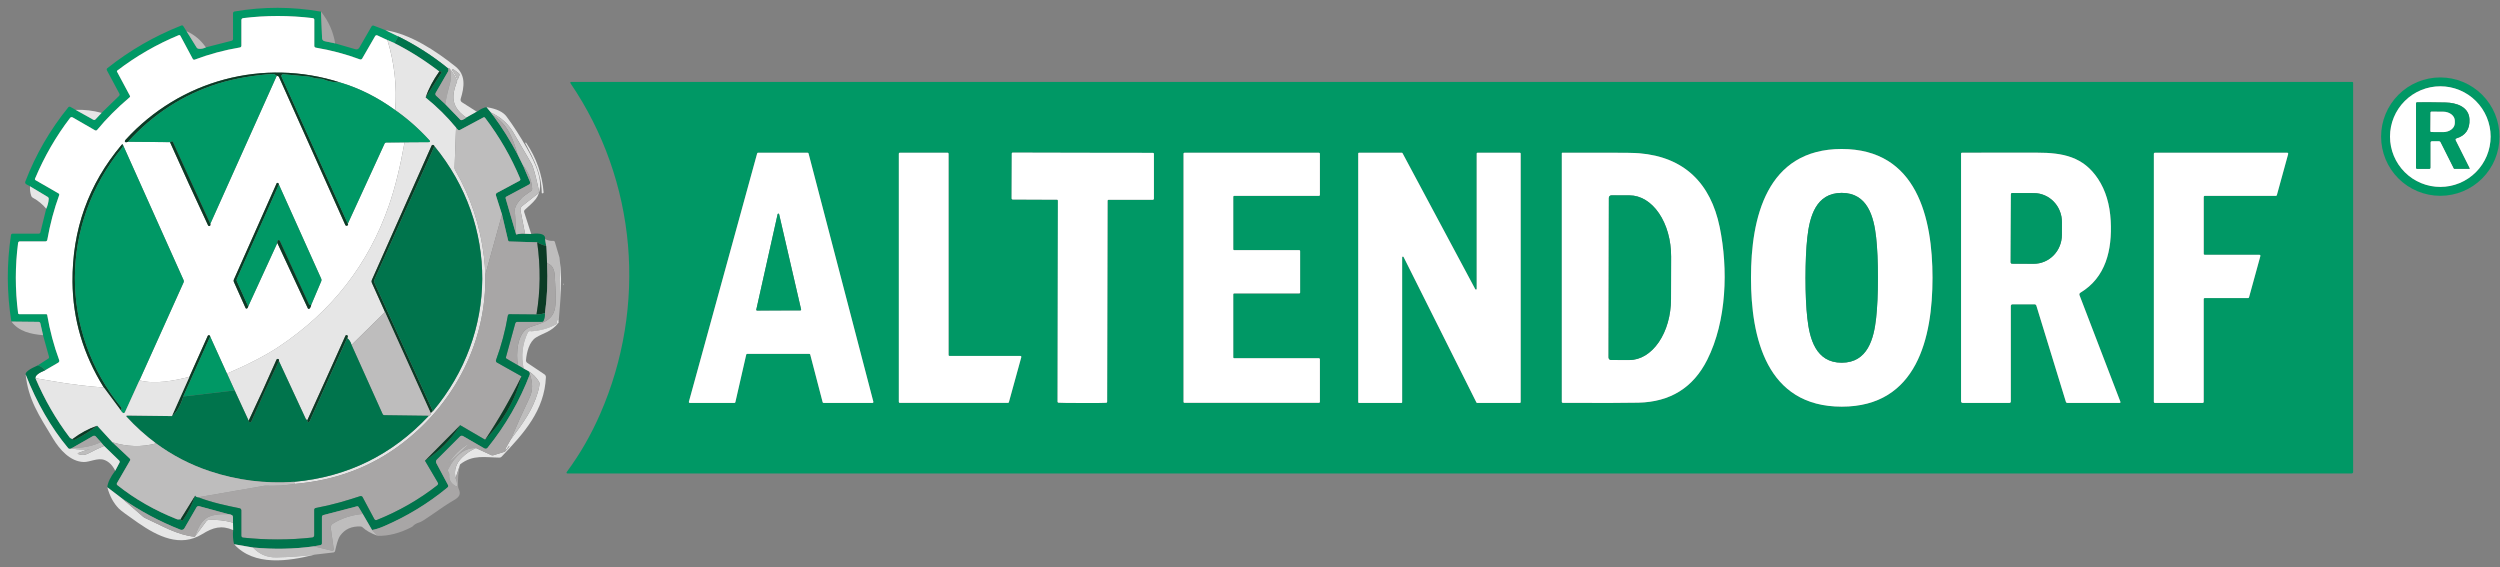 <?xml version="1.0" encoding="UTF-8"?>
<svg id="Calque_1" xmlns="http://www.w3.org/2000/svg" version="1.1" viewBox="0 0 194 44">
  <rect x="0" y="0" width="194" height="44" fill="#808080" stroke="none"/>
  <!-- Generator: Adobe Illustrator 29.6.1, SVG Export Plug-In . SVG Version: 2.1.1 Build 9)  -->
  <defs>
    <style>
      .st0 {
        fill: #bebdbd;
      }

      .st1 {
        fill: #e6e6e6;
      }

      .st2 {
        fill: #009865;
      }

      .st3 {
        fill: #fff;
      }

      .st4 {
        fill: #0b3b25;
      }

      .st5 {
        fill: #a8a6a6;
      }

      .st6 {
        fill: #00744c;
      }
    </style>
  </defs>
  <path class="st2" d="M24.91.903l.084,2.062c.002.054.022.106.057.147s.083.07.136.081l.823.174,1.574.455c.055.016.114.013.168-.008.053-.021.098-.06.127-.11l.954-1.653c.017-.029.043-.051.074-.062.031-.011.065-.01.096.002l.905.349.995.484-.294.525-.545-.24-.78-.365c-.03-.014-.065-.017-.097-.007-.032.01-.059.032-.076.061l-1.007,1.743c-.017.03-.045.053-.077.064-.032.012-.067.011-.099,0-1.106-.411-2.248-.715-3.426-.911-.031-.005-.06-.022-.081-.046-.021-.024-.032-.055-.032-.087V1.531c0-.031-.011-.061-.032-.084-.02-.023-.048-.038-.079-.042-1.829-.221-3.634-.221-5.415,0-.036.004-.07.022-.095.049-.025.028-.038.063-.038.101v1.99c0,.032-.012.064-.032.088-.021.025-.05.041-.082.047-1.212.204-2.381.519-3.507.945-.028.01-.059.01-.087,0-.028-.011-.051-.031-.065-.057l-.96-1.794c-.012-.023-.033-.04-.057-.049-.024-.009-.051-.008-.074.002-1.711.708-3.301,1.625-4.772,2.75-.012.009-.02.023-.023.037-.003.015-.001.03.006.043l1.006,1.88c.01.018.013.039.009.058-.004.02-.015.038-.031.05-.961.811-1.803,1.656-2.527,2.534-.019.023-.047.039-.077.044-.03.005-.062,0-.088-.016l-1.734-1.001c-.032-.019-.07-.025-.107-.018-.037.007-.069.028-.092.057-1.087,1.417-1.995,2.991-2.725,4.723-.008.019-.008.04-.002.059.007.019.02.035.037.046l1.796,1.036c.022.012.039.033.047.057.009.024.008.05,0,.075-.4,1.096-.707,2.252-.922,3.467-.006.034-.023.064-.049.086-.026.022-.059.034-.093.034h-1.992c-.032,0-.063.012-.087.033-.024.021-.04.05-.044.082-.236,1.802-.236,3.621,0,5.458.003.021.013.04.028.054.016.014.035.021.056.021h2.099c.018,0,.035.006.049.018s.023.027.026.044c.206,1.212.516,2.379.93,3.501.013.036.014.075,0,.111-.013.036-.038.066-.07.086l-1.016.592c-.185-.201-.377-.326-.575-.375l.817-.525c.024-.015.042-.037.052-.063.01-.026.011-.054.004-.081l-.463-1.672-.212-.926c-.007-.031-.024-.058-.048-.078-.024-.02-.054-.031-.085-.031l-2.114-.022c-.357-2.237-.367-4.477-.028-6.721.004-.029.019-.055.041-.074s.051-.029.081-.029h2.03c.03,0,.059-.01.083-.029.024-.019.041-.045.048-.074l.45-1.831c.112-.251.177-.508.195-.77.002-.028-.004-.056-.018-.082-.013-.025-.033-.046-.057-.061l-1.381-.828-.289-.159c-.034-.019-.061-.049-.074-.086-.013-.037-.013-.077,0-.114.803-2.095,1.915-4.018,3.336-5.769.02-.025.048-.041.079-.047s.063,0,.09.015l.397.229,1.378.77c.025.014.054.02.083.016.029-.004.055-.018.074-.038l.482-.512,1.357-1.318c.023-.022.038-.051.042-.083.005-.031,0-.064-.016-.092l-.969-1.811c-.014-.027-.019-.059-.013-.089.006-.03.023-.057.046-.076,1.749-1.388,3.665-2.493,5.748-3.314.026-.01.055-.011.081-.002.027.009.049.026.065.049l.249.395.783,1.265c.015.025.036.047.061.063s.053.027.082.032c.184.026.376-.009.577-.105l2.009-.514c.029-.007.054-.024.072-.048.018-.023.028-.052.028-.082V1.031c0-.034.012-.066.034-.092.022-.026.052-.043.086-.049,2.237-.382,4.471-.378,6.702.013Z"/>
  <path class="st5" d="M26.01,3.367l-.823-.174c-.053-.011-.101-.04-.136-.081-.035-.041-.055-.093-.057-.147l-.084-2.062c.583.727.95,1.549,1.1,2.465Z"/>
  <path class="st3" d="M30.064,3.109c.546,1.798.747,3.61.604,5.437-1.361-.99-2.78-1.704-4.258-2.142-5.986-1.923-12.43-.186-16.653,4.433-.077.085-.09.146-.037.184.041.03.113.024.216-.017l3.257.028c.981,2.195,1.965,4.348,2.954,6.457.008.017.021.031.037.041.016.01.035.015.054.014.019,0,.037-.007.052-.018.015-.011.027-.026.033-.044.013-.032.012-.07-.002-.112l5.154-11.487c.021.001.041.003.058.006.025.003.049.013.07.029.021.015.037.036.048.059l5.145,11.482c.006.014.015.026.026.036.011.01.025.018.039.022.015.005.03.006.045.004.015-.002.03-.007.043-.014.069-.041.083-.09.041-.146l2.853-6.217c.012-.026.031-.048.055-.063.024-.015.052-.023.08-.023l1.415-.011c-.335,1.894-.738,3.522-1.209,4.884-1.582,4.575-4.428,8.231-8.539,10.97-1,.666-2.344,1.364-4.031,2.094l-1.305-2.877c.009-.015-.002-.039-.032-.073-.01-.012-.023-.021-.038-.027-.015-.006-.031-.008-.047-.005-.016.002-.031.008-.043.018-.013.01-.023.022-.029.037l-1.423,3.177c-1.198.304-2.663.592-3.876.272l3.426-7.604c.012-.027.019-.056.019-.086s-.006-.059-.019-.086l-4.718-10.522c-.021-.031-.05-.026-.086.017-2.576,3.055-3.848,6.601-3.816,10.636.022,2.901.832,5.635,2.429,8.202-1.296-.095-2.586-.254-3.872-.478-.45-.079-.928-.161-1.434-.246-.022-.199.23-.405.757-.618l1.016-.592c.033-.02.058-.05.07-.086.013-.036.012-.075,0-.111-.414-1.122-.723-2.289-.93-3.501-.003-.017-.012-.033-.026-.044-.014-.011-.031-.017-.049-.018H1.489c-.021,0-.04-.007-.056-.021-.016-.014-.026-.033-.028-.054-.236-1.837-.236-3.656,0-5.458.004-.031.02-.06.044-.082.024-.021.055-.033.087-.033h1.992c.034,0,.067-.012.093-.034.026-.022.044-.052.049-.086.215-1.216.522-2.372.922-3.467.009-.024.009-.051,0-.075-.009-.024-.025-.044-.047-.057l-1.796-1.036c-.018-.01-.031-.027-.037-.046-.007-.019-.006-.04.002-.059.73-1.732,1.638-3.306,2.725-4.723.023-.03.055-.05.092-.057.037-.007.074,0,.107.018l1.734,1.001c.027.016.058.021.088.016.03-.005.058-.021.077-.045.723-.878,1.566-1.723,2.526-2.534.016-.013.027-.03.031-.05.004-.02.001-.041-.009-.058l-1.006-1.88c-.007-.013-.009-.029-.006-.043.003-.015.011-.028.023-.037,1.471-1.125,3.061-2.041,4.772-2.75.024-.01.05-.011.074-.002.024.009.045.026.057.049l.96,1.794c.014.026.037.047.065.057.028.011.059.011.087,0,1.126-.426,2.295-.741,3.507-.945.032-.005.061-.022.082-.047.021-.025.032-.056.032-.088v-1.99c0-.037.014-.073.038-.101.025-.028.058-.045.095-.049,1.781-.221,3.585-.221,5.415,0,.03.004.058.018.079.042.02.023.032.053.032.084v2.03c0,.032.011.063.032.087.021.024.049.041.08.046,1.178.196,2.32.5,3.426.911.032.012.067.012.099,0,.032-.012.059-.034.077-.064l1.006-1.743c.017-.029.044-.051.076-.061.032-.01.067-.008.097.007l.78.365ZM19.261,23.778l2.26-4.924,2.369,5.074c.005.011.013.021.022.028.01.008.021.013.033.015.012.002.024.002.036-.001.012-.003.022-.009.031-.017.066-.061.112-.159.137-.292l.783-1.846c.011-.027.017-.057.017-.087,0-.03-.007-.06-.018-.087l-3.289-7.317c-.016-.105-.063-.147-.141-.126-.007.002-.014.006-.019.011-.006.005-.01.011-.013.017l-3.323,7.478c-.012.027-.018.055-.018.084s.006.057.018.083l.909,2.03c.005.011.012.022.022.03.01.008.021.014.033.016.012.003.025.003.037,0,.012-.003.024-.009.033-.017.044-.037.071-.087.081-.15Z"/>
  <path class="st1" d="M37.002,8.672l-.815.457c-1.417-.988-1.07-1.974-.542-3.265.013-.031.015-.066.007-.098-.008-.033-.027-.061-.054-.082-.275-.215-.429-.321-.461-.319-.012,0-.022.005-.032.012-.009.007-.017.016-.021.027-.004.011-.006.022-.003.034.002.011.007.022.015.031.15.171.289.422.416.752.003.007.002.016,0,.023-.003.007-.009.013-.016.016-.004.002-.009.003-.013.003-.005,0-.009,0-.013-.003s-.008-.004-.011-.008c-.003-.003-.006-.007-.007-.011-.129-.319-.306-.61-.532-.873-.037-.06-.084-.078-.14-.054-1.198-.975-2.49-1.804-3.874-2.489l-.995-.484c1.934.296,3.912,1.608,5.424,2.811.825.656.703,1.587.414,2.519-.015.048-.013.1.004.147.017.047.049.087.091.114l1.16.74Z"/>
  <path class="st0" d="M15.979,3.677c-.201.096-.394.131-.577.105-.029-.005-.057-.016-.082-.032-.025-.017-.045-.038-.061-.063l-.783-1.265c.602.265,1.103.683,1.503,1.256Z"/>
  <path class="st6" d="M30.904,2.824c1.385.685,2.676,1.514,3.874,2.489l.015.088c.01.051.001.103-.024.148l-.956,1.653c-.021.036-.028.079-.022.12.006.042.027.08.058.109l.701.65,1.153,1.194c.02.021.046.035.074.042.028.007.058.005.085-.004.111-.039.22-.1.326-.184l.815-.457c.286-.211.537-.329.752-.354l.341.414.163.216c.712.961,1.35,1.977,1.914,3.049l.407.823.547,1.286c.017.039.018.083.004.122-.014.04-.042.073-.079.093l-1.76.941c-.022.012-.04.032-.05.055-.01.024-.011.05-.005.074l.815,2.806c.277-.064.508-.083.694-.058l.474.017c.765-.094,1.124.038,1.078.396l.084.528c-.23-.042-.462-.135-.697-.277l-2.146-.062c-.025-.001-.05-.01-.069-.026s-.033-.038-.04-.062l-.472-2.002-.472-1.484c-.012-.039-.01-.08.005-.118.015-.037.043-.068.079-.087l1.747-.935c.026-.014.046-.037.056-.065.01-.028.009-.059-.002-.086-.701-1.684-1.612-3.264-2.734-4.74-.014-.017-.033-.029-.055-.034-.022-.004-.044-.001-.064.009l-1.835.98c-.021.011-.044.016-.067.014s-.045-.011-.064-.025c-.056-.042-.111-.102-.163-.178-.695-.846-1.482-1.624-2.363-2.335l1.226-1.912c.007-.01.011-.022.012-.035,0-.012-.001-.025-.006-.036-.005-.011-.013-.021-.023-.029-.01-.008-.021-.013-.033-.015-.085-.015-.123-.012-.112.009-1.128-.867-2.288-1.601-3.479-2.2l.294-.525Z"/>
  <path class="st1" d="M30.609,3.349c1.191.6,2.35,1.333,3.479,2.2-.475.668-.829,1.341-1.063,2.017.881.711,1.669,1.489,2.364,2.335l-.114,3.113c-.002.061.013.122.043.174,1.21,2.092,1.956,4.341,2.24,6.749.054.453.088.915.103,1.383.111,5.162-2.363,9.95-6.427,13.073-2.389,1.836-5.174,2.888-8.355,3.158-.04-.037-.057-.092-.052-.163,4.121-.376,7.603-2.084,10.447-5.124.112-.021.163-.091.152-.21.108-.115.163-.165.167-.15,5.066-6.02,5.107-14.464.122-20.557l-.024-.049c-.01-.018-.024-.034-.042-.044-.018-.01-.038-.016-.059-.015-.021,0-.041.007-.058.018-.017.011-.031.028-.039.046l-4.639,10.434c-.014.031-.021.064-.021.097s.007.067.021.097l1.025,2.281-2.596,2.551c-.074-.242-.187-.419-.339-.529.066-.096.068-.168.006-.215-.011-.008-.024-.014-.038-.017-.014-.003-.028-.002-.042.001-.014.004-.026.01-.037.019-.011.009-.02.021-.026.034-.978,2.19-1.961,4.369-2.948,6.535-.017-.004-.034-.008-.049-.013-.036-.013-.066-.04-.082-.075l-2.084-4.493c.026-.075.013-.124-.039-.146-.07-.031-.121-.012-.152.058-.676,1.542-1.394,3.117-2.155,4.725l-1.087-2.356-.594-1.303c1.688-.73,3.032-1.428,4.031-2.094,4.111-2.739,6.957-6.396,8.539-10.97.471-1.362.874-2.99,1.209-4.884l1.904-.013c.013,0,.026-.004.037-.011.011-.007.02-.017.025-.029.005-.012.007-.025.005-.038-.002-.013-.008-.025-.016-.035-.811-.897-1.704-1.688-2.68-2.373.144-1.827-.057-3.639-.604-5.437l.545.24Z"/>
  <path class="st5" d="M34.918,5.367c.09.405.099.732.028.982-.164.576-.296,1.153-.397,1.732l-.701-.65c-.031-.029-.051-.067-.058-.109-.006-.042.001-.084.022-.12l.956-1.653c.025-.045.034-.097.024-.148l-.015-.088c.056-.024.103-.006.141.054Z"/>
  <path class="st0" d="M36.187,9.129c-.106.084-.215.145-.326.184-.028.009-.057.011-.085.004-.028-.007-.054-.021-.074-.042l-1.153-1.194c.101-.579.234-1.156.397-1.732.071-.25.062-.577-.028-.982.226.264.404.555.532.873.002.004.004.008.007.011s.007.006.011.008.009.003.013.003c.005,0,.009,0,.013-.003.007-.003.013-.009.016-.016.003-.007.003-.015,0-.023-.127-.33-.266-.58-.416-.752-.008-.009-.013-.019-.015-.031-.002-.011,0-.023.003-.034.004-.011.012-.02.021-.027.009-.007.02-.011.032-.012.033-.003.186.104.461.319.026.02.045.049.054.082s.006.067-.007.098c-.528,1.291-.875,2.277.542,3.265Z"/>
  <path class="st4" d="M33.025,7.566c.234-.676.588-1.348,1.063-2.017-.01-.021.028-.024.112-.009.012.002.024.007.033.015.01.008.018.018.023.029.005.011.007.024.006.036,0,.012-.005.024-.012.035l-1.226,1.912Z"/>
  <path class="st4" d="M26.409,6.404c-.455.004-.9-.081-1.334-.255-.059-.024-.123-.036-.187-.037-.274-.005-.556-.056-.847-.154-.014-.004-.029-.007-.045-.009l-2.017-.187c-.023-.002-.046.002-.067.011-.021.01-.039.025-.052.043-.013.019-.021.041-.024.064-.002.023.002.046.011.067l5.143,11.412c.041.056.027.105-.041.146-.013.008-.028.013-.043.014-.015.002-.031,0-.045-.004-.015-.005-.028-.012-.039-.022-.011-.01-.02-.023-.026-.036l-5.145-11.482c-.011-.024-.027-.044-.048-.059-.021-.015-.045-.025-.07-.029-.018-.003-.037-.004-.058-.006-.121-.097-.231-.143-.328-.137-1.348.082-2.952.343-4.247.753-2.695.853-5.017,2.355-6.965,4.506-.102.041-.174.047-.216.017-.052-.038-.04-.099.037-.184,4.223-4.618,10.666-6.356,16.653-4.433Z"/>
  <path class="st2" d="M21.474,5.881l-5.154,11.487-2.9-6.341c-.005-.011-.012-.02-.021-.028-.009-.007-.02-.012-.032-.015-.012-.002-.024-.002-.035.001-.012.003-.022.009-.031.017-.016.015-.052.024-.109.028l-3.257-.028c1.948-2.15,4.27-3.652,6.965-4.506,1.295-.41,2.899-.671,4.247-.753.097-.006.207.039.328.137Z"/>
  <path class="st2" d="M26.409,6.404c1.478.439,2.898,1.153,4.258,2.142.976.685,1.869,1.476,2.68,2.373.009.01.014.022.016.035.002.013,0,.026-.005.038-.005.012-.014.022-.025.029-.011.007-.024.011-.037.011l-1.904.013-1.415.011c-.028,0-.056.008-.08.023-.024.015-.043.037-.055.063l-2.853,6.217-5.143-11.412c-.01-.021-.014-.044-.011-.067.002-.023.01-.045.024-.064.013-.019.031-.034.052-.043.021-.01.044-.014.067-.011l2.017.187c.016.002.031.006.045.009.291.097.574.149.847.154.064.001.128.014.187.037.435.174.88.259,1.335.255Z"/>
  <path class="st2" d="M193.961,10.602c0,1.218-.484,2.387-1.346,3.248-.861.861-2.03,1.345-3.248,1.345s-2.387-.484-3.249-1.345c-.861-.861-1.345-2.03-1.345-3.248s.484-2.387,1.345-3.248c.862-.862,2.03-1.345,3.249-1.345s2.387.484,3.248,1.345c.862.861,1.346,2.03,1.346,3.248ZM193.273,10.6c0-1.035-.412-2.028-1.144-2.761-.732-.732-1.725-1.143-2.76-1.143s-2.029.411-2.761,1.143c-.732.732-1.143,1.725-1.143,2.761s.411,2.029,1.143,2.761c.732.732,1.725,1.144,2.761,1.144s2.028-.411,2.76-1.144c.732-.732,1.144-1.725,1.144-2.761Z"/>
  <path class="st2" d="M182.49,36.739H44.029c-.012,0-.024-.003-.035-.01-.011-.007-.019-.016-.025-.027-.006-.011-.008-.024-.007-.036,0-.013.005-.025.013-.035,1.017-1.369,1.883-2.872,2.598-4.508,3.657-8.378,2.862-18.083-2.309-25.67-.006-.009-.01-.02-.011-.031,0-.011.002-.022.007-.032.005-.01.013-.018.023-.024.01-.006.021-.009.033-.009h138.221c.017,0,.034.007.046.019.013.012.019.029.019.046v30.206c0,.03-.011.058-.033.079-.021.021-.049.033-.079.033ZM135.877,21.561c0,4.622,1.192,9.997,7.044,9.995,5.853,0,7.043-5.375,7.041-9.997,0-4.624-1.192-9.997-7.043-9.997-5.854.002-7.044,5.375-7.042,9.999ZM63.838,31.212c.004.016.013.029.026.039.013.01.029.015.045.015h3.792c.011,0,.022-.003.032-.008.01-.005.018-.012.025-.021.007-.009.011-.019.013-.03.002-.011.002-.022-.001-.033l-5.029-19.269c-.004-.016-.014-.03-.026-.039-.013-.01-.029-.015-.045-.015h-3.846c-.016,0-.032.005-.045.015-.013.01-.022.024-.026.039l-5.297,19.269c-.003.011-.003.022-.001.033.002.011.007.021.013.03.007.009.015.016.025.021.01.005.021.008.032.008h3.465c.016,0,.032-.006.045-.016.013-.01.022-.024.026-.04l.844-3.692c.004-.016.013-.03.026-.041.013-.01.029-.016.045-.016h4.826c.016,0,.032.005.045.015.013.01.022.024.026.039l.963,3.696ZM78.219,31.264c.016,0,.032-.005.045-.015s.022-.024.027-.039l.962-3.494c.003-.011.004-.023.002-.034-.002-.011-.007-.022-.014-.031-.007-.009-.016-.017-.026-.022-.01-.005-.022-.008-.033-.008h-5.495c-.01,0-.02-.002-.029-.006-.009-.004-.017-.009-.024-.016-.007-.007-.012-.015-.016-.024-.004-.009-.006-.019-.006-.029v-15.62c0-.02-.008-.039-.022-.053-.014-.014-.033-.022-.053-.022h-3.711c-.01,0-.02.002-.029.006-.009.004-.017.009-.024.016-.007.007-.012.015-.016.024s-.006.019-.006.029v19.264c0,.02.008.039.022.053.014.014.033.022.053.022h8.395ZM83.99,31.274c1.113.002,1.733-.003,1.857-.017.018-.002.035-.01.048-.024.012-.014.02-.032.02-.051l.034-15.609c0-.018.007-.036.02-.049.013-.013.03-.02.048-.02h3.439c.023,0,.046-.009.062-.026.017-.017.026-.039.026-.062v-3.479c0-.02-.008-.039-.021-.053-.014-.014-.032-.022-.052-.022-2.212-.003-4.025-.005-5.441-.008-1.417-.004-3.231-.008-5.441-.013-.01,0-.019.001-.028.005-.009.003-.017.009-.024.016-.007.007-.013.015-.017.024s-.006.019-.006.029l-.013,3.479c0,.023.009.046.026.062.017.016.039.026.062.026l3.439.015c.018,0,.034.008.047.021.012.013.019.03.019.048l-.028,15.609c0,.019.008.037.021.051.013.014.03.022.049.024.124.014.742.022,1.855.024ZM95.701,15.271c0-.009.002-.019.005-.027.004-.009.009-.017.015-.023.007-.007.014-.012.023-.015.009-.004.018-.005.027-.005h6.58c.019,0,.037-.007.051-.021.013-.013.02-.031.02-.05v-3.205c0-.019-.007-.037-.02-.05-.014-.013-.032-.021-.051-.021h-10.439c-.019,0-.037.008-.05.021-.013.013-.021.032-.021.05v19.269c0,.019.007.037.021.05.013.013.031.021.05.021h10.439c.019,0,.037-.007.051-.021.013-.013.02-.031.02-.05v-3.321c0-.019-.007-.037-.02-.05-.014-.013-.032-.021-.051-.021h-6.58c-.009,0-.019-.002-.027-.005-.009-.004-.017-.009-.023-.015-.007-.007-.012-.014-.015-.023-.004-.009-.005-.018-.005-.027v-4.886c0-.009.002-.019.005-.027.004-.009.009-.017.015-.023s.014-.012.023-.015c.009-.004.018-.005.027-.005h5.047c.019,0,.037-.007.05-.021.014-.013.021-.031.021-.05v-3.218c0-.019-.007-.037-.021-.05-.013-.013-.031-.021-.05-.021h-5.047c-.009,0-.019-.002-.027-.005-.009-.004-.017-.009-.023-.015-.007-.007-.012-.014-.015-.023-.004-.009-.005-.018-.005-.027v-4.069ZM108.749,31.266c.008,0,.015-.002.022-.004.007-.003.014-.007.019-.013.006-.005.01-.012.013-.019.003-.007.004-.015.004-.022v-11.24c0-.013.004-.026.012-.037.008-.01.02-.018.033-.021.013-.003.026-.002.038.004.012.006.022.015.028.027l5.654,11.292c.005.01.013.018.022.024.009.006.02.008.031.008h3.321c.015,0,.03-.006.041-.017.011-.011.017-.026.017-.041V11.91c0-.015-.006-.03-.017-.041-.011-.011-.026-.017-.041-.017h-3.297c-.015,0-.03.006-.041.017-.011.011-.017.026-.017.041v10.505c0,.013-.004.025-.012.035-.008.01-.019.017-.031.021-.013.003-.026.002-.038-.003-.011-.005-.021-.014-.028-.025l-5.649-10.563c-.005-.009-.012-.017-.022-.022-.009-.005-.019-.008-.03-.008h-3.325c-.015,0-.03.006-.041.017-.011.011-.017.026-.017.041v19.299c0,.015.006.03.017.041.011.011.026.017.041.017h3.293ZM121.245,11.851c-.007,0-.013.001-.019.004-.006.002-.011.006-.016.011-.004.005-.008.01-.01.016-.003.006-.004.012-.004.019v19.281c0,.021.009.042.024.057.015.015.035.024.057.024,2.837.015,4.791.011,5.86-.013,2.473-.055,4.254-1.163,5.342-3.325,1.518-3.017,1.634-7.064.967-10.305-.699-3.392-2.74-5.43-6.232-5.724-.352-.03-1.155-.044-2.41-.043-1.427.001-2.613.001-3.559,0ZM156.166,23.613h1.713c.032,0,.063.01.089.029.025.019.044.045.053.076l2.295,7.473c.006.022.019.041.038.054.018.014.04.021.063.021h4.071c.01,0,.019-.002.028-.007.009-.005.016-.011.022-.02.005-.008.009-.018.01-.028,0-.01,0-.02-.004-.03l-3.175-8.277c-.013-.034-.014-.071-.003-.105.012-.034.034-.062.065-.081,1.983-1.186,2.478-3.323,2.359-5.582-.067-1.276-.392-2.357-.974-3.242-1.14-1.734-2.723-2.049-4.753-2.047-2.852.005-4.788.006-5.81.002-.01,0-.02.002-.029.005s-.018.009-.024.016c-.007.007-.013.015-.017.024-.003.009-.005.018-.005.028v19.217c0,.017.003.033.009.048s.016.029.027.041c.012.012.026.021.041.027.015.006.032.01.048.01h3.634c.027,0,.053-.011.072-.03.019-.019.03-.045.03-.072v-7.422c0-.034.013-.067.037-.091.024-.024.056-.038.09-.038ZM176.61,15.2c.017,0,.032-.006.045-.015s.022-.023.027-.039l.879-3.198c.003-.011.003-.023,0-.034-.002-.011-.006-.022-.013-.031-.007-.009-.016-.017-.026-.022-.011-.005-.022-.008-.034-.008h-10.274c-.02,0-.039.008-.053.022-.014.014-.022.033-.022.053v19.264c0,.02.008.039.022.053.014.014.033.022.053.022h3.718c.02,0,.039-.008.053-.022.014-.014.022-.033.022-.053v-7.986c0-.02.008-.039.022-.053.014-.014.033-.022.053-.022h3.37c.016,0,.032-.006.045-.015s.022-.024.026-.039l.881-3.207c.003-.011.004-.023.002-.034-.002-.011-.007-.022-.014-.031-.007-.009-.016-.017-.026-.022-.01-.005-.021-.008-.033-.008h-4.249c-.02,0-.039-.008-.053-.022-.014-.014-.022-.033-.022-.053v-4.423c0-.02.008-.039.022-.053.014-.014.033-.022.053-.022h5.525Z"/>
  <path class="st3" d="M193.273,10.6c0,1.035-.412,2.028-1.144,2.761-.732.732-1.725,1.144-2.761,1.144s-2.028-.411-2.76-1.144c-.732-.732-1.144-1.725-1.144-2.761s.412-2.028,1.144-2.761c.732-.732,1.725-1.143,2.76-1.143s2.029.411,2.761,1.143c.732.732,1.144,1.725,1.144,2.761ZM191.61,13.099c.005,0,.01,0,.015-.003.005-.002.008-.006.011-.01.003-.004.005-.009.005-.015,0-.005-.001-.01-.003-.015l-1.093-2.18c-.006-.013-.009-.027-.01-.041,0-.014.003-.028.009-.041.005-.013.014-.025.024-.034.011-.009.024-.016.037-.02.724-.217,1.066-.715,1.026-1.494-.051-.973-1.026-1.276-1.85-1.293-.929-.019-1.665-.024-2.21-.015-.024,0-.046.01-.062.027-.017.017-.026.039-.026.063v4.98c0,.025.01.049.027.066s.04.027.065.027h.941c.021,0,.042-.009.057-.024.015-.015.023-.036.023-.057v-1.959c0-.03.012-.058.033-.08s.05-.033.08-.033h.569c.023,0,.045.006.064.018.02.012.035.029.045.049l1.029,2.05c.005.009.012.018.021.023.009.006.019.009.03.009h1.143Z"/>
  <path class="st2" d="M191.61,13.099h-1.143c-.011,0-.021-.003-.03-.009s-.016-.014-.021-.023l-1.029-2.05c-.01-.02-.025-.037-.045-.049-.019-.012-.041-.018-.064-.018h-.569c-.03,0-.059.012-.08.033s-.033.05-.033.08v1.959c0,.021-.008.042-.023.057-.015.015-.036.024-.057.024h-.941c-.025,0-.048-.01-.065-.027-.017-.018-.027-.041-.027-.066v-4.98c0-.024.009-.046.026-.063.016-.017.038-.027.062-.027.545-.009,1.281-.004,2.21.015.824.017,1.799.32,1.85,1.293.04.778-.302,1.276-1.026,1.494-.013.004-.026.011-.037.02-.01.009-.019.021-.024.034-.006.013-.009.027-.009.041,0,.014.004.028.01.041l1.093,2.18s.003.01.003.015c0,.005-.002.01-.005.015-.003.004-.006.008-.011.01-.005.002-.01.003-.015.003ZM188.604,8.739l-.012,1.424c0,.011.002.021.006.031.004.01.01.019.017.027.008.008.017.014.027.018s.02.006.031.006l.913.006c.239.002.47-.07.64-.2.17-.13.267-.307.269-.493v-.184c.001-.092-.022-.184-.067-.269-.044-.085-.11-.163-.193-.229-.084-.066-.183-.118-.292-.154-.11-.036-.227-.055-.346-.056l-.913-.006c-.021,0-.041.008-.056.023-.015.015-.024.035-.024.056Z"/>
  <path class="st1" d="M41.22,18.156l-.474-.017-.354-1.809c-.012-.063-.006-.128.016-.189.022-.06.061-.113.111-.153l1.218-.958c.035-.027.061-.063.077-.105.015-.041.019-.086.01-.13-.246-1.142-.438-1.837-.575-2.084-.394-.712-.903-1.524-1.366-2.35-.4-.716-.995-1.259-1.786-1.631l-.341-.414c.766.119,1.285.362,1.556.731.539.73,1.058,1.538,1.559,2.423.604,1.066,1.556,2.849.708,3.972-.223.298-.602.6-.853.838-.025.024-.042.053-.051.086-.009.033-.008.067.002.099l.544,1.689Z"/>
  <path class="st1" d="M7.884,8.76l-.482.512c-.02.021-.046.034-.074.038s-.058-.002-.083-.016l-1.378-.77c.681-.024,1.353.055,2.017.236Z"/>
  <path class="st3" d="M188.604,8.739c0-.021.009-.041.024-.056.015-.015.035-.023.056-.023l.913.006c.119,0,.236.02.346.056.109.036.208.089.292.154.083.066.149.144.194.229.044.085.067.177.066.269v.184c-.002.186-.098.363-.269.493-.17.13-.401.202-.64.2l-.913-.006c-.011,0-.021-.002-.031-.006-.01-.004-.019-.01-.027-.018-.007-.008-.013-.017-.017-.027-.004-.01-.006-.021-.005-.031l.011-1.424Z"/>
  <path class="st0" d="M40.745,18.139c-.185-.025-.416-.006-.694.058-.027-.67-.061-1.289-.101-1.857-.019-.255.164-.585.549-.991.087-.092.321-.266.701-.519.032-.022.057-.052.074-.086.017-.035.024-.074.021-.112-.056-.686-.296-1.29-.718-1.811l-.407-.823c-.369-1.25-.765-2.367-1.914-3.049l-.163-.216c.791.371,1.386.915,1.786,1.631.463.826.973,1.638,1.366,2.35.138.247.329.942.575,2.084.009.043.006.088-.01.13-.015.041-.042.078-.077.104l-1.218.958c-.05.04-.089.092-.111.153-.022.06-.028.125-.016.189l.354,1.809Z"/>
  <path class="st5" d="M40.172,11.997c-.563-1.072-1.201-2.089-1.914-3.049,1.149.682,1.544,1.799,1.914,3.049Z"/>
  <path class="st0" d="M38.957,16.65l-1.297,4.671c-.015-.469-.049-.93-.103-1.383-.284-2.408-1.03-4.658-2.24-6.749-.031-.053-.046-.113-.043-.174l.114-3.113c.052.076.107.136.163.178.018.014.041.023.064.025.023.002.047-.003.067-.014l1.835-.98c.019-.01.042-.014.064-.009.022.004.041.016.055.034,1.122,1.476,2.034,3.056,2.734,4.74.012.028.012.058.002.087-.01.028-.03.051-.056.065l-1.747.935c-.036.019-.064.05-.079.087-.015.037-.017.079-.005.117l.472,1.484Z"/>
  <path class="st4" d="M16.32,17.368c.014.042.014.08.002.112-.007.018-.018.033-.033.044-.015.011-.033.017-.052.018-.019,0-.038-.004-.054-.014s-.029-.024-.037-.041c-.988-2.109-1.973-4.261-2.954-6.457.056-.004.092-.013.109-.028.009-.008.02-.014.031-.017.012-.003.024-.004.035-.001.012.002.023.007.032.015s.017.017.021.028l2.899,6.341Z"/>
  <path class="st1" d="M42.04,14.977c-.024-1.496-.594-2.568-1.276-3.859-.005-.008-.006-.018-.003-.028s.009-.017.018-.023c.008-.005.017-.007.026-.005.009.002.017.007.022.015.793,1.168,1.245,2.45,1.355,3.844,0,.01,0,.02-.004.03-.003.009-.009.018-.015.026-.007.007-.015.013-.024.017-.009.004-.019.006-.029.006h-.047c-.006,0-.011-.002-.015-.007-.004-.004-.007-.01-.007-.016Z"/>
  <path class="st4" d="M9.53,11.215c.01.045.012.089.007.131-.004.036-.022.074-.054.112-4.858,5.913-4.905,14.226-.073,20.16.044.055.033.133-.032.234l-1.321-1.782c-1.597-2.566-2.407-5.3-2.429-8.202-.032-4.036,1.24-7.581,3.816-10.636.036-.042.065-.048.086-.017Z"/>
  <path class="st4" d="M33.713,11.348l-4.652,10.342c-.018.04-.027.084-.027.128s.009.087.027.127l4.53,9.96c-.004-.015-.059.035-.167.15l-3.548-7.84-1.025-2.281c-.014-.031-.021-.064-.021-.097s.007-.067.021-.097l4.639-10.434c.009-.019.022-.035.039-.046.017-.011.037-.018.058-.018s.041.005.059.015c.018.01.032.026.042.044l.024.049Z"/>
  <path class="st2" d="M10.821,29.514l-1.128,2.478c-.006.013-.015.025-.025.035s-.023.017-.037.022c-.014.005-.028.007-.043.006-.014,0-.029-.005-.042-.011-.064-.031-.12-.095-.169-.191.065-.101.076-.179.032-.234-4.832-5.934-4.785-14.246.073-20.16.032-.039.051-.076.054-.112.005-.043.003-.086-.007-.131l4.717,10.522c.012.027.019.056.019.086s-.006.059-.019.086l-3.426,7.604Z"/>
  <path class="st6" d="M33.591,31.905l-4.53-9.96c-.018-.04-.027-.083-.027-.127s.009-.087.027-.128l4.652-10.342c4.986,6.093,4.944,14.537-.122,20.557Z"/>
  <path class="st3" d="M142.919,11.562c5.851,0,7.043,5.374,7.043,9.997.002,4.622-1.188,9.997-7.041,9.997-5.852.002-7.044-5.374-7.044-9.996-.002-4.624,1.188-9.997,7.042-9.999ZM140.107,21.557c0,1.24.047,2.281.141,3.124.176,1.602.654,3.465,2.669,3.465s2.495-1.863,2.671-3.465c.093-.843.14-1.885.14-3.124s-.046-2.279-.138-3.122c-.178-1.603-.656-3.465-2.671-3.467-2.015,0-2.493,1.865-2.671,3.465-.092.845-.139,1.886-.141,3.124Z"/>
  <path class="st3" d="M63.838,31.212l-.963-3.696c-.004-.016-.013-.03-.026-.039-.013-.01-.029-.015-.045-.015h-4.826c-.016,0-.032.006-.045.016-.013.01-.022.024-.026.041l-.843,3.692c-.004.016-.013.03-.026.04-.013.01-.029.016-.045.016h-3.465c-.011,0-.022-.003-.032-.008-.01-.005-.019-.012-.025-.021-.007-.009-.011-.019-.013-.03-.002-.011-.002-.022,0-.033l5.297-19.269c.004-.016.013-.03.026-.039.013-.01.029-.015.045-.015h3.846c.016,0,.032.005.045.015.013.01.022.024.026.039l5.029,19.269c.003.011.003.022,0,.033-.002.011-.007.021-.013.03-.007.009-.015.016-.025.021-.01.005-.021.008-.032.008h-3.792c-.016,0-.032-.005-.045-.015-.013-.01-.022-.024-.026-.039ZM58.688,24.024c-.002.009-.002.018,0,.027.002.009.006.017.012.024.006.007.013.013.021.017.008.004.017.006.026.006l3.361-.011c.009,0,.018-.002.026-.006.008-.004.015-.01.021-.017s.009-.015.011-.024c.002-.009.002-.018,0-.027l-1.706-7.39c-.003-.013-.011-.024-.021-.032-.011-.008-.023-.013-.037-.013s-.026.004-.037.013c-.01.008-.018.02-.021.032l-1.655,7.401Z"/>
  <path class="st3" d="M78.219,31.264h-8.395c-.02,0-.039-.008-.053-.022-.014-.014-.022-.033-.022-.053V11.926c0-.01.002-.02.006-.029s.009-.017.016-.024c.007-.007.015-.012.024-.016.009-.004.019-.006.029-.006h3.711c.02,0,.039.008.053.022.014.014.022.033.022.053v15.62c0,.01.002.02.006.029.004.009.009.017.016.024.007.007.015.012.024.016.009.004.019.006.029.006h5.495c.011,0,.023.003.033.008.01.005.019.013.026.022.007.009.012.02.014.031.002.011.002.023-.002.034l-.962,3.494c-.004.015-.014.029-.027.039s-.029.015-.045.015Z"/>
  <path class="st3" d="M84.03,11.854c1.416.002,3.229.005,5.441.007.019,0,.038.008.052.022.014.014.021.033.021.053v3.479c0,.023-.009.046-.026.062-.017.016-.039.026-.062.026h-3.439c-.018,0-.035.007-.048.02-.013.013-.02.031-.02.049l-.034,15.609c0,.019-.007.037-.02.051-.013.014-.029.022-.048.024-.125.014-.744.019-1.857.017-1.113-.002-1.732-.011-1.855-.024-.019-.001-.036-.01-.049-.024-.013-.014-.02-.032-.021-.051l.028-15.609c0-.018-.007-.035-.019-.048-.012-.013-.029-.021-.047-.021l-3.439-.015c-.023,0-.046-.009-.062-.026-.016-.017-.026-.039-.026-.062l.013-3.479c0-.01.002-.02.006-.029.004-.009.01-.017.016-.024.007-.007.015-.012.024-.016.009-.004.019-.005.028-.005,2.21.005,4.024.009,5.441.013Z"/>
  <path class="st3" d="M95.701,15.271v4.069c0,.009.002.019.006.027.004.009.009.016.015.023.007.007.015.012.023.015.009.003.018.005.027.005h5.047c.019,0,.037.007.05.021.014.013.021.031.021.05v3.218c0,.019-.007.037-.021.05-.013.013-.031.021-.05.021h-5.047c-.009,0-.019.002-.027.006-.009.003-.017.009-.023.015-.007.007-.012.014-.015.023-.004.009-.006.018-.006.027v4.886c0,.009.002.019.006.027.004.009.009.017.015.023.007.007.015.012.023.015.009.004.018.005.027.005h6.58c.019,0,.037.007.051.021.013.013.021.031.021.05v3.321c0,.019-.008.037-.021.05-.014.013-.032.021-.051.021h-10.439c-.019,0-.037-.007-.05-.021-.013-.013-.021-.031-.021-.05V11.924c0-.019.007-.037.021-.05.013-.013.032-.021.05-.021h10.439c.019,0,.037.008.051.021.013.013.021.031.021.05v3.205c0,.019-.008.037-.021.05-.014.013-.032.021-.051.021h-6.58c-.009,0-.019.002-.027.005-.009.004-.017.009-.023.016-.007.007-.012.014-.015.023-.004.009-.006.018-.006.027Z"/>
  <path class="st3" d="M108.749,31.266h-3.293c-.015,0-.03-.006-.041-.017-.011-.011-.017-.026-.017-.041V11.909c0-.015.006-.03.017-.041.011-.011.026-.017.041-.017h3.325c.011,0,.021.002.03.008.01.005.017.013.022.022l5.649,10.563c.007.011.017.02.028.025.012.005.025.006.038.003.012-.003.023-.01.031-.021.008-.01.012-.022.012-.035v-10.505c0-.015.006-.03.017-.041.011-.011.026-.017.041-.017h3.297c.016,0,.03.006.041.017.011.011.017.026.017.041v19.297c0,.015-.006.03-.017.041-.011.011-.025.017-.041.017h-3.321c-.011,0-.022-.003-.031-.008-.009-.006-.017-.014-.022-.023l-5.654-11.292c-.006-.012-.016-.022-.028-.027-.012-.006-.025-.007-.038-.004-.013.003-.025.01-.033.021s-.012.024-.012.037v11.24c0,.008,0,.015-.004.022-.003.007-.007.014-.013.019-.005.005-.012.01-.019.013-.007.003-.014.004-.022.004Z"/>
  <path class="st3" d="M121.245,11.85c.946.001,2.132.001,3.559,0,1.254-.001,2.058.013,2.41.043,3.492.294,5.533,2.332,6.232,5.724.667,3.241.551,7.287-.967,10.305-1.088,2.162-2.869,3.27-5.342,3.325-1.069.024-3.023.028-5.86.013-.022,0-.042-.008-.057-.024-.015-.015-.024-.036-.024-.057V11.899c0-.006,0-.013.004-.019.002-.006.006-.011.01-.016.005-.005.01-.008.016-.011.006-.002.012-.004.019-.004ZM124.847,15.351l-.022,12.393c0,.025.005.05.014.074.01.023.024.045.042.063.018.018.039.032.063.042.023.01.048.015.074.015l1.415.002c.857.001,1.679-.496,2.286-1.383.608-.887.95-2.09.952-3.346l.008-3.31c0-.622-.081-1.238-.243-1.812-.161-.575-.399-1.097-.698-1.537-.299-.44-.655-.79-1.047-1.028-.391-.239-.811-.362-1.236-.362l-1.415-.002c-.025,0-.05.005-.074.015-.023.01-.044.024-.062.042-.018.018-.032.039-.042.063-.01.023-.015.048-.015.074Z"/>
  <path class="st3" d="M156.039,23.743v7.422c0,.027-.011.052-.03.071-.019.019-.045.03-.072.03h-3.634c-.016,0-.033-.003-.048-.01s-.029-.016-.041-.027c-.011-.012-.021-.026-.027-.041-.006-.015-.009-.032-.009-.048V11.924c0-.01.002-.019.005-.028.004-.009.01-.017.017-.024.007-.007.015-.012.024-.016s.019-.006.029-.006c1.022.004,2.958.003,5.81-.002,2.03-.002,3.613.313,4.753,2.047.582.886.907,1.967.975,3.243.118,2.258-.377,4.395-2.36,5.581-.031.018-.053.047-.065.081-.011.034-.01.071.003.105l3.175,8.277c.004.009.005.02.004.03-.001.01-.004.02-.01.028-.006.008-.013.015-.022.02-.009.005-.018.007-.028.007h-4.071c-.023,0-.045-.007-.063-.021-.018-.014-.032-.033-.038-.054l-2.294-7.473c-.01-.03-.028-.057-.054-.076-.026-.019-.057-.029-.089-.029h-1.713c-.034,0-.066.014-.09.038-.024.024-.037.057-.037.092ZM156.048,15.082l-.019,5.274c0,.014.003.027.008.04.005.013.013.024.023.034.01.01.021.017.034.023s.026.008.04.008l1.68.007c.578.002,1.134-.233,1.544-.653.411-.42.643-.991.645-1.587l.003-.99c.001-.295-.054-.588-.163-.861-.108-.273-.268-.521-.47-.731-.202-.209-.442-.376-.706-.49-.265-.114-.548-.173-.835-.174l-1.679-.006c-.028,0-.054.011-.074.03-.019.019-.031.045-.031.073Z"/>
  <path class="st3" d="M176.61,15.2h-5.525c-.02,0-.039.008-.053.022-.014.014-.022.033-.022.053v4.423c0,.02.008.039.022.053.014.014.033.022.053.022h4.249c.012,0,.023.003.033.008.01.005.019.013.026.022.007.009.012.02.014.031.002.011.001.023-.002.034l-.881,3.207c-.004.016-.013.029-.026.039-.013.01-.029.015-.045.015h-3.37c-.02,0-.039.008-.053.022-.014.014-.022.033-.022.053v7.986c0,.02-.008.039-.022.053-.014.014-.033.022-.053.022h-3.718c-.02,0-.039-.008-.053-.022-.014-.014-.022-.033-.022-.053V11.927c0-.02.008-.039.022-.053.014-.014.033-.022.053-.022h10.274c.012,0,.023.003.034.008.01.005.019.013.026.022.007.009.011.02.013.031.002.011.002.023,0,.034l-.879,3.198c-.005.016-.014.029-.027.039-.013.01-.028.015-.045.015Z"/>
  <path class="st5" d="M40.052,18.197l-.815-2.806c-.007-.025-.005-.051.005-.074.01-.024.027-.043.05-.055l1.76-.941c.037-.02.066-.053.079-.093.014-.04.012-.084-.004-.122l-.547-1.286c.422.521.662,1.125.718,1.811.003.039-.004.077-.021.112-.017.035-.042.065-.074.086-.38.254-.614.427-.701.519-.385.406-.568.736-.549.991.04.569.074,1.188.101,1.857Z"/>
  <path class="st4" d="M21.641,14.323l-3.263,7.332c-.012.027-.018.055-.017.084,0,.029.007.058.019.084l.881,1.955c-.01.062-.037.112-.081.15-.01.008-.021.014-.033.017-.012.003-.025.003-.037,0-.012-.003-.024-.008-.033-.016-.01-.008-.017-.018-.022-.029l-.909-2.03c-.012-.026-.018-.054-.018-.083s.006-.057.018-.084l3.323-7.478c.003-.006.007-.012.013-.017.005-.005.012-.009.019-.011.077-.021.124.021.141.126Z"/>
  <path class="st2" d="M21.641,14.323l3.289,7.317c.012.028.018.058.018.087s-.005.059-.017.087l-.784,1.846c-.084.038-.144.018-.18-.058-.746-1.617-1.491-3.239-2.234-4.866-.046-.1-.097-.129-.152-.088-.041.03-.062.099-.062.206l-2.26,4.924-.881-1.955c-.012-.026-.019-.055-.019-.084,0-.029.006-.058.017-.084l3.263-7.332Z"/>
  <path class="st1" d="M3.588,16.197c-.287-.346-.637-.632-1.048-.857-.053-.028-.093-.075-.112-.131-.081-.227-.115-.479-.101-.753l1.381.828c.024.015.044.036.057.061.013.025.019.053.018.082-.017.262-.082.519-.195.77Z"/>
  <path class="st2" d="M142.919,14.967c2.015.002,2.493,1.865,2.671,3.467.092.843.138,1.884.138,3.122s-.047,2.281-.14,3.124c-.176,1.602-.656,3.465-2.671,3.465s-2.493-1.863-2.669-3.465c-.094-.843-.141-1.885-.141-3.124.002-1.238.049-2.28.141-3.124.178-1.601.656-3.465,2.671-3.465Z"/>
  <path class="st2" d="M156.048,15.082c0-.028.012-.054.031-.073.02-.019.046-.03.074-.03l1.679.006c.287,0,.57.06.835.174.264.114.504.28.706.49.202.209.362.458.47.731.109.273.164.565.163.861l-.003.99c-.002.596-.234,1.167-.645,1.587-.41.42-.966.655-1.545.653l-1.679-.008c-.014,0-.027-.003-.04-.008-.013-.005-.024-.013-.034-.023-.01-.01-.018-.021-.023-.034-.005-.013-.008-.026-.008-.04l.019-5.274Z"/>
  <path class="st2" d="M124.847,15.352c0-.025.005-.05.015-.074.009-.023.024-.045.042-.063.018-.018.039-.032.062-.042.024-.01.049-.015.074-.015l1.415.002c.425,0,.845.124,1.236.362.392.238.748.588,1.047,1.028.299.44.537.963.698,1.537.161.575.244,1.191.243,1.812l-.008,3.31c-.002,1.255-.344,2.459-.952,3.346-.607.887-1.429,1.384-2.286,1.383l-1.415-.002c-.026,0-.051-.005-.074-.015-.024-.01-.045-.024-.063-.042-.018-.018-.032-.039-.042-.063-.009-.023-.014-.049-.014-.074l.022-12.393Z"/>
  <path class="st2" d="M58.688,24.024l1.655-7.402c.003-.013.011-.024.021-.032.011-.008.024-.013.037-.013s.026.004.037.013c.011.008.018.02.021.032l1.706,7.39c.002.009.002.018,0,.026-.002.009-.006.017-.011.024s-.013.013-.021.017c-.008.004-.017.006-.026.006l-3.361.011c-.009,0-.018-.002-.026-.006-.008-.004-.015-.01-.021-.017-.006-.007-.009-.015-.012-.024-.002-.009-.002-.018,0-.026Z"/>
  <path class="st5" d="M41.684,18.802c.272,1.926.254,3.792-.054,5.598l-2.094-.019c-.03,0-.058.011-.081.03-.023.019-.038.046-.043.075-.199,1.172-.504,2.323-.917,3.452-.013.036-.012.074,0,.11.013.035.038.065.071.083l1.904,1.068c-.835,1.711-1.775,3.351-2.823,4.92l-1.934-1.126-2.733,2.755.995,1.691c.021.036.029.078.021.119-.008.041-.03.077-.062.102-1.424,1.112-2.989,2.009-4.693,2.69-.035.014-.073.015-.108.002-.035-.012-.064-.037-.081-.07l-.913-1.709c-.017-.032-.045-.056-.079-.069-.034-.013-.071-.015-.105-.004-1.082.351-2.09.664-3.454.92-.032.007-.06.024-.081.049-.021.025-.032.056-.031.088v1.981c0,.043-.016.084-.044.116-.028.032-.067.052-.109.057-1.768.195-3.56.197-5.375.006-.036-.004-.069-.021-.094-.048-.024-.027-.038-.062-.037-.098v-1.968c0-.039-.014-.076-.038-.106-.025-.03-.059-.05-.097-.057-.973-.197-2.168-.446-3.211-.853l5.124-.892c.04-.006.081-.009.122-.007.757.029,1.506-.016,2.247-.135,3.181-.27,5.966-1.323,8.355-3.158,4.063-3.123,6.537-7.911,6.427-13.073l1.297-4.671.472,2.002c.006.024.02.046.04.062.02.016.044.025.069.026l2.146.062Z"/>
  <path class="st0" d="M43.416,19.99l.075,3.229-.144,1.824c-.01-.049-.011-.103-.002-.161.002-.011,0-.022-.007-.032-.006-.01-.015-.017-.025-.021-.011-.004-.022-.004-.033,0-.011.004-.02.011-.025.021-.055.095-.059.176-.011.244.002.002.003.004.003.006,0,.002,0,.005,0,.007,0,.002-.001.004-.002.006-.001.002-.003.004-.005.005-.59.347-1.271.546-2.043.596-.003,0-.007,0-.01,0-.003,0-.006-.003-.009-.005-.003-.002-.005-.005-.006-.007-.002-.003-.002-.006-.003-.009l-.002-.002c0-.007.001-.014.006-.02s.01-.009.017-.01c.354-.071.851-.204,1.203-.204-.006-.001-.013-.002-.021-.002-.454-.006-.887.078-1.301.253-.056.024-.101.067-.127.122-.412.885-.517,1.806-.313,2.764l-.44-.247c-.156-.885-.079-2.568.926-2.958.727-.281,1.786-.401,1.96-1.528.105-.671.017-1.586-.024-2.427-.028-.567-.228-.902-.6-1.005l-.071-1.349-.084-.529c.194.109.407.156.639.142.027-.002.053.006.075.021.022.015.038.038.045.063l.36,1.213Z"/>
  <path class="st4" d="M24.149,23.66c-.025.134-.071.231-.137.292-.009.008-.02.014-.031.017-.012.003-.024.004-.036.001-.012-.002-.023-.007-.033-.015-.009-.007-.017-.017-.022-.028l-2.369-5.074c0-.108.021-.176.062-.206.055-.041.106-.012.152.088.743,1.627,1.488,3.249,2.234,4.866.036.076.096.096.18.058Z"/>
  <path class="st4" d="M42.382,19.079l.071,1.35c.066,1.322.012,2.612-.163,3.87-.307.087-.527.121-.66.101.309-1.807.327-3.673.054-5.598.235.142.467.235.697.277Z"/>
  <path class="st1" d="M43.416,19.99c.135,1.066.16,2.142.075,3.229l-.075-3.229Z"/>
  <path class="st5" d="M40.191,28.346l-.885-.514c-.018-.011-.033-.027-.041-.047-.008-.02-.01-.041-.004-.062l.723-2.63c.009-.034.029-.064.057-.085.028-.021.062-.033.097-.033h1.906c.031,0,.062-.009.087-.026s.045-.041.057-.069c.074-.176.107-.37.101-.581.175-1.258.229-2.548.163-3.87.372.102.572.437.6,1.005.041.842.129,1.756.024,2.427-.174,1.126-1.233,1.246-1.96,1.528-1.005.39-1.082,2.073-.926,2.958Z"/>
  <path class="st1" d="M43.72,22.058c0-.046-.006-.082-.014-.083-.008,0-.015.037-.016.082,0,.046.006.083.014.083.008,0,.015-.037.016-.082Z"/>
  <path class="st0" d="M33.424,32.055c.011.119-.039.189-.152.21l-3.449-.047c-.028,0-.056-.008-.08-.023-.024-.015-.042-.037-.053-.063l-2.41-5.366,2.596-2.551,3.548,7.84Z"/>
  <path class="st6" d="M42.29,24.299c.006.211-.028.405-.101.581-.012.028-.031.052-.057.069s-.056.026-.087.026h-1.906c-.035,0-.069.012-.097.033-.028.021-.048.051-.057.085l-.724,2.63c-.005.021-.004.042.004.062.008.02.022.036.041.047l.885.514.44.247.396.219c.074.075.103.153.088.232-.786,2.063-1.88,3.965-3.282,5.705-.028.036-.069.061-.114.069-.045.009-.092,0-.132-.022l-1.659-.958c-.036-.021-.079-.029-.12-.024-.042.005-.08.024-.11.054l-1.799,1.799c-.035.035-.057.081-.064.13s.002.099.025.142l.903,1.691c.018.033.023.071.016.107-.007.037-.027.069-.056.093-1.492,1.232-3.143,2.237-4.952,3.014-.327.141-.627.236-.9.283l-.722-1.246-.335-.549c-.011-.018-.027-.032-.047-.039-.02-.008-.041-.009-.062-.004l-2.613.682c-.031.008-.059.026-.08.052-.02.026-.031.059-.031.092v2.056c0,.028-.01.056-.028.078-.018.022-.043.038-.072.044l-.519.101c-1.549.216-3.127.247-4.733.092l-1.464-.253c-.085-.329-.11-.695-.075-1.1l-.011-.574-.002-.44c0-.03-.008-.059-.022-.084-.014-.026-.035-.047-.06-.062-.076-.045-.166-.071-.27-.077l-2.272-.617c-.039-.01-.08-.007-.117.008-.037.016-.068.043-.087.078l-.941,1.629c-.03.052-.078.092-.135.112-.057.02-.119.019-.174-.003-1.604-.63-3.114-1.436-4.528-2.42l-1.145-.875c.031-.354.235-.78.611-1.278l.335-.635c.013-.025.018-.054.013-.081-.004-.028-.018-.053-.038-.072l-1.173-1.136-.249-.294-.395-.44c-.027-.029-.062-.049-.101-.055-.039-.007-.079,0-.113.02l-1.597.913-.073.053c-.12.046-.206.037-.259-.026-1.333-1.602-2.435-3.511-3.304-5.728-.009-.184.307-.415.946-.694.199.049.39.174.575.375-.527.214-.78.42-.757.618.708,1.663,1.589,3.191,2.643,4.583.037.048.087.084.144.105.026.01.056.021.09.034.05.072.114.089.193.049.602-.301,1.178-.662,1.726-1.082l1.175,1.282,1.349,1.269c.02.018.033.042.037.069.004.027,0,.054-.014.077l-1.018,1.76c-.014.024-.018.052-.013.08.005.027.02.052.041.07,1.351,1.077,2.889,1.959,4.614,2.645.075.029.173.029.294.002.009.028.024.052.045.073.054.053.102.048.144-.013.397-.576.713-1.208.948-1.897.04.085.118.13.234.135,1.042.407,2.238.656,3.211.853.038.007.072.028.097.057.025.03.038.067.038.106v1.968c0,.036.013.071.037.098.024.027.058.044.094.048,1.816.191,3.607.189,5.375-.006.042-.005.081-.025.109-.057.028-.032.044-.073.044-.116v-1.981c0-.032.011-.063.032-.088.02-.025.049-.042.081-.049,1.365-.257,2.373-.57,3.454-.92.034-.011.071-.01.105.004.033.013.061.038.079.069l.913,1.709c.017.032.046.057.081.07.035.012.073.012.108-.002,1.704-.681,3.269-1.577,4.693-2.69.033-.025.055-.062.062-.102.008-.041,0-.083-.021-.119l-.995-1.691c1.127-.745,2.038-1.663,2.733-2.755l1.934,1.126c1.377-1.399,2.318-3.039,2.823-4.92l-1.904-1.068c-.033-.018-.058-.048-.071-.083s-.013-.074,0-.11c.412-1.129.718-2.28.917-3.452.005-.029.02-.056.043-.075.023-.019.051-.03.081-.03l2.094.019c.132.02.352-.014.66-.101Z"/>
  <path class="st1" d="M43.347,25.043c-.579.731-1.175.785-1.752,1.145-.53.33-.727,1.156-.778,1.758-.004.042.004.084.022.121.018.038.046.069.081.092l1.329.89c.037.025.066.058.086.098.02.039.03.083.028.127-.116,2.583-1.687,4.322-3.441,6.168-.021.022-.046.039-.073.051-.028.012-.058.018-.088.018-1.128-.013-2.058-.253-3.053.521l-.354,1.068c-.135-.607.029-1.138.491-1.591.331-.325.695-.572,1.091-.742l1.192.551c.047.022.101.025.152.009l.83-.255c.042-.012.081-.035.112-.068.081-.083.183-.202.306-.36.001-.002.003-.004.004-.006.001-.002.002-.004.003-.006,0-.002.001-.003.001-.005,0-.001,0-.002-.001-.002-.017.011-.03.016-.037.013-.01-.002-.021,0-.031.009-.011.008-.02.02-.027.035-.049.097-.107.169-.174.216-.007.005-.016.007-.024.006-.008,0-.016-.004-.023-.01-.006-.006-.011-.013-.012-.022-.002-.008,0-.017.003-.025l.422-.739c1.016-1.357,1.691-2.29,2.101-3.655.081-.269.127-.487.137-.654.004-.063-.012-.127-.045-.182-.21-.337-.476-.607-.797-.808l-.396-.219c-.204-.958-.099-1.88.313-2.764.027-.055.072-.098.127-.122.414-.175.847-.259,1.301-.253.007,0,.014,0,.021.002-.352,0-.849.133-1.203.204-.007,0-.013.004-.017.01s-.006.013-.006.02l.002.002s.001.006.003.009c.001.003.004.005.006.007.003.002.006.004.009.005.003,0,.007.001.01,0,.772-.05,1.453-.249,2.043-.596.002-.001.003-.003.005-.005.001-.002.002-.004.002-.007,0-.002,0-.005,0-.007,0-.002-.002-.004-.003-.006-.047-.068-.044-.149.011-.244.006-.01.015-.017.025-.021.01-.004.022-.004.033,0,.011.004.02.011.025.021.006.01.008.021.007.032-.009.059-.008.112.002.161Z"/>
  <path class="st0" d="M3.343,26.012c-.96-.088-1.865-.279-2.459-1.057l2.114.023c.031,0,.061.011.085.031.024.02.041.047.048.077l.212.926Z"/>
  <path class="st4" d="M16.309,26.115l-2.086,4.65c-.231.755-.525,1.262-.883,1.522l1.357-3.046,1.423-3.177c.006-.015.016-.027.029-.037.013-.01.028-.016.043-.018.016-.002.032,0,.047.005.015.006.028.015.038.027.03.034.041.058.032.073Z"/>
  <path class="st4" d="M26.941,26.237c-.982,2.147-1.952,4.298-2.909,6.453-.007.016-.018.03-.032.041-.014.011-.031.018-.048.021-.018.003-.036.001-.053-.005s-.032-.016-.045-.029c-.021-.021-.021-.062.002-.124.987-2.167,1.97-4.345,2.948-6.536.006-.013.015-.024.026-.034.011-.009.024-.016.037-.019.014-.004.028-.004.042-.001.014.003.027.008.038.017.062.047.061.119-.006.216Z"/>
  <path class="st2" d="M17.613,28.993l.594,1.303-3.985.47,2.086-4.65,1.304,2.877Z"/>
  <path class="st6" d="M27.281,26.766l2.41,5.366c.011.025.03.047.053.063.024.015.051.023.08.024l3.449.047c-2.844,3.04-6.326,4.748-10.447,5.124-2.238.158-4.415-.115-6.532-.819-1.518-.505-2.913-1.226-4.183-2.163-.822-.61-1.588-1.301-2.296-2.073-.007-.008-.012-.018-.014-.028-.002-.011,0-.022.004-.031.004-.01.012-.018.021-.024.009-.006.02-.008.031-.008l3.484.045c.357-.26.652-.767.883-1.522l3.985-.47,1.087,2.356c.014.06.037.095.069.105.069.021.118-.001.146-.068.667-1.523,1.378-3.081,2.131-4.674l2.084,4.493c.017.035.046.062.082.075.015.005.031.009.049.013-.022.061-.023.103-.002.124.012.013.028.023.045.029.017.006.035.008.053.005s.034-.01.048-.021c.014-.011.025-.025.032-.041.957-2.155,1.927-4.306,2.909-6.453.153.11.266.286.339.528Z"/>
  <path class="st4" d="M21.641,28.014c-.753,1.593-1.464,3.151-2.131,4.674-.029.066-.077.089-.146.067-.032-.01-.056-.045-.069-.105.761-1.608,1.479-3.183,2.155-4.725.031-.07.082-.089.152-.058.052.022.066.071.039.146Z"/>
  <path class="st0" d="M39.63,34.111c.461-1.098.948-2.182,1.46-3.252.259-.542.267-1.147.024-1.814.015-.08-.014-.157-.088-.232.321.201.587.47.797.808.033.055.049.118.045.182-.01.167-.056.385-.137.654-.41,1.365-1.085,2.298-2.101,3.655Z"/>
  <path class="st5" d="M39.63,34.111l-.422.738c-.004.008-.005.016-.003.025.002.008.006.016.012.022.006.006.014.009.023.01.009,0,.017-.001.024-.006.067-.046.126-.118.174-.215.007-.014.016-.027.027-.035.011-.008.022-.011.031-.009.007.003.02-.002.037-.013,0,0,.001,0,.001.002s0,.003-.001.005c0,.002-.002.004-.003.006-.001.002-.003.004-.004.006-.122.157-.224.277-.306.36-.032.032-.071.055-.112.068l-.83.255c-.051.016-.105.012-.152-.009l-1.192-.551c-.87-.024-1.588.524-2.155,1.644-.014.028-.022.059-.021.09,0,.032.008.063.023.091l.051.094c.029.055.042.117.036.18-.036.371.136.66.517.868.009.005.019.007.029.007.01,0,.02-.003.029-.008.009-.005.016-.012.021-.021.005-.009.008-.019.008-.029.004-.199-.036-.393-.118-.583l.354-1.068c-.143.557-.196,1.133-.159,1.728.004.056.017.11.039.159.199.431.056.649-.356.885-.429.246-1.031.644-1.807,1.194-.447.315-.739.493-.875.534-.237.07-.41.171-.519.302-.017.019-.038.034-.06.047-.918.482-1.805.715-2.66.697l-.439-.452c.272-.048.572-.142.9-.283,1.809-.777,3.46-1.782,4.952-3.014.029-.024.048-.057.056-.093.007-.037.001-.075-.016-.107l-.903-1.691c-.023-.043-.032-.093-.025-.142.007-.049.03-.094.064-.13l1.799-1.799c.03-.03.068-.049.11-.054.042-.005.084.003.12.024l1.659.958c.04.023.086.031.131.022.045-.009.086-.033.114-.069,1.402-1.741,2.496-3.642,3.282-5.705.242.667.234,1.272-.024,1.814-.512,1.07-.999,2.153-1.46,3.252ZM34.832,35.92c-.017.026-.033.056-.045.09t0,0c.012-.034.028-.064.045-.09l1.542-1.441s.006-.007.007-.011c0-.005,0-.009-.003-.013-.003-.004-.007-.006-.011-.007-.005,0-.009,0-.013.003-.624.362-1.131.852-1.522,1.469Z"/>
  <path class="st1" d="M1.986,29.047c.87,2.217,1.971,4.126,3.304,5.728.052.064.139.072.259.026.527.107.939.066,1.466.071-.231,0-.752.202-.956.287-.007.003-.014.008-.018.014-.004.007-.007.014-.006.023,0,.008.003.016.008.023.005.007.011.012.019.015.274.1.522.092.744-.024.57-.296.994-.497,1.273-.604l1.173,1.136c.02.019.033.045.038.073.004.028,0,.056-.013.081l-.335.635c-.215-.432-.497-.712-.845-.84-.512-.186-1.145.176-1.601.161-1.055-.032-1.869-.971-2.38-1.816-1.13-1.867-1.917-3.033-2.127-4.989Z"/>
  <path class="st4" d="M37.649,34.12c1.047-1.569,1.988-3.209,2.823-4.92-.505,1.881-1.446,3.521-2.823,4.92Z"/>
  <path class="st1" d="M14.697,29.242l-1.357,3.046-3.484-.045c-.011,0-.021.002-.031.008-.009.006-.016.014-.021.024-.004.01-.006.021-.004.032.002.011.007.021.014.028.708.772,1.474,1.463,2.296,2.073-1.106.302-2.235.272-3.389-.09l-1.175-1.282c-.662.226-1.302.57-1.919,1.033-.034-.013-.064-.024-.09-.034-.058-.021-.108-.057-.144-.105-1.053-1.392-1.934-2.919-2.643-4.582.506.085.984.167,1.434.245,1.286.224,2.576.383,3.872.478l1.321,1.782c.049.096.105.16.169.191.013.006.027.01.042.011.014,0,.029-.001.043-.006.014-.005.026-.012.037-.022s.019-.022.025-.035l1.128-2.478c1.213.32,2.678.032,3.876-.272Z"/>
  <path class="st4" d="M7.547,33.035c-.549.42-1.124.78-1.726,1.081-.079.04-.143.024-.193-.049.617-.462,1.257-.807,1.919-1.033Z"/>
  <path class="st4" d="M35.715,32.994c-.695,1.092-1.606,2.011-2.733,2.755l2.733-2.755Z"/>
  <path class="st5" d="M7.828,34.312c-.702.32-1.438.465-2.206.437l1.597-.913c.034-.019.074-.026.113-.02.039.007.074.026.101.055l.395.44Z"/>
  <path class="st0" d="M7.828,34.312l.249.294c-.279.106-.703.307-1.273.604-.222.116-.47.124-.744.024-.008-.003-.014-.008-.019-.015-.005-.007-.007-.015-.008-.023,0-.008.002-.016.006-.022.004-.007.011-.012.018-.014.204-.084.725-.287.956-.287-.527-.006-.939.036-1.466-.071l.073-.053c.768.029,1.504-.117,2.206-.437Z"/>
  <path class="st0" d="M12.111,34.407c1.271.937,2.665,1.658,4.183,2.163,2.117.703,4.294.976,6.532.819-.005.071.013.126.052.163-.741.119-1.49.164-2.247.135-.041-.001-.082.001-.122.007l-5.124.892c-.116-.005-.194-.05-.234-.135l-1.138,1.837c-.121.028-.219.027-.294-.002-1.726-.686-3.264-1.568-4.614-2.645-.022-.018-.036-.043-.041-.07-.005-.027,0-.056.013-.08l1.018-1.76c.013-.023.018-.051.014-.077-.004-.026-.017-.051-.037-.069l-1.349-1.269c1.153.362,2.283.392,3.389.09Z"/>
  <path class="st0" d="M34.832,35.92c.391-.617.898-1.107,1.522-1.469.004-.003.008-.004.013-.003.005,0,.009.003.011.007.003.004.004.008.003.013,0,.005-.003.009-.007.011l-1.542,1.441Z"/>
  <path class="st0" d="M36.935,34.769c-.396.17-.76.417-1.091.742-.462.454-.626.984-.491,1.591.083.19.122.384.118.583,0,.01-.003.02-.008.029-.005.009-.012.016-.021.021-.009.005-.019.008-.029.008-.01,0-.02-.002-.029-.007-.381-.207-.553-.497-.517-.868.006-.062-.006-.125-.036-.18l-.051-.094c-.015-.028-.023-.06-.023-.091,0-.032.007-.063.021-.09.567-1.12,1.286-1.667,2.155-1.644Z"/>
  <path class="st1" d="M8.328,37.809l1.145.875,1.61,1.396c.061.052.129.096.202.129,1.243.564,2.451,1.308,3.829,1.441l.911-1.224c.017-.024.04-.044.066-.058.026-.014.055-.022.084-.023.647-.035,1.283.036,1.906.214l.011.573c-.9-.388-1.55-.212-2.393.311-1.713,1.063-3.475.171-4.984-.873-.841-.581-1.338-.948-1.49-1.102-.417-.426-.717-.98-.898-1.661Z"/>
  <path class="st4" d="M15.151,38.452c-.235.688-.551,1.321-.948,1.897-.042.061-.091.066-.144.013-.021-.021-.036-.046-.045-.073l1.138-1.837Z"/>
  <path class="st5" d="M17.728,39.897c-1.655-.022-2.071.294-2.613,1.754-1.378-.133-2.587-.877-3.829-1.441-.073-.034-.141-.077-.202-.129l-1.61-1.396c1.414.983,2.924,1.79,4.528,2.42.056.022.118.023.174.003.057-.02.104-.059.135-.112l.941-1.629c.02-.035.05-.062.087-.078.037-.016.078-.019.117-.008l2.272.617Z"/>
  <path class="st5" d="M28.15,39.882c-.885.086-1.663.34-2.335.763-.054.034-.096.083-.123.141-.027.058-.036.122-.027.185l.232,1.646c.002.018,0,.036-.006.052-.006.017-.016.032-.03.044-.013.012-.029.021-.046.025-.017.005-.035.005-.053,0l-1.398-.343.519-.101c.028-.006.053-.021.072-.044.018-.022.028-.05.028-.078v-2.056c0-.033.011-.066.031-.092.02-.026.048-.045.08-.053l2.613-.682c.021-.005.042-.004.062.004.019.008.036.021.047.039l.335.549Z"/>
  <path class="st0" d="M17.728,39.897c.104.006.194.032.27.077.025.015.046.036.06.062.014.026.022.055.022.084l.002.44c-.624-.177-1.259-.249-1.906-.214-.029.001-.058.009-.084.023-.026.014-.049.034-.066.058l-.911,1.224c.542-1.46.958-1.777,2.613-1.754Z"/>
  <path class="st0" d="M28.15,39.882l.722,1.246.439.452c-.511-.179-.901-.398-1.171-.658-.042-.041-.099-.065-.159-.067-.695-.03-1.221.206-1.58.708-.202.287-.311.813-.397,1.188-.007.032-.024.061-.049.082-.024.022-.055.036-.088.039l-1.445.167c-.996.128-1.991.199-2.984.215-.711.013-1.313-.244-1.805-.768,1.606.155,3.183.124,4.733-.092l1.398.343c.017.004.036.004.053,0,.017-.005.033-.013.047-.025.013-.012.023-.027.03-.044.006-.017.008-.035.006-.053l-.232-1.646c-.009-.063,0-.128.027-.185.027-.058.069-.107.123-.141.672-.422,1.451-.677,2.335-.763Z"/>
  <path class="st1" d="M19.632,42.487c.492.525,1.094.781,1.805.768.993-.016,1.988-.088,2.984-.215-2.035.515-4.686.922-6.253-.806l1.464.253Z"/>
</svg>